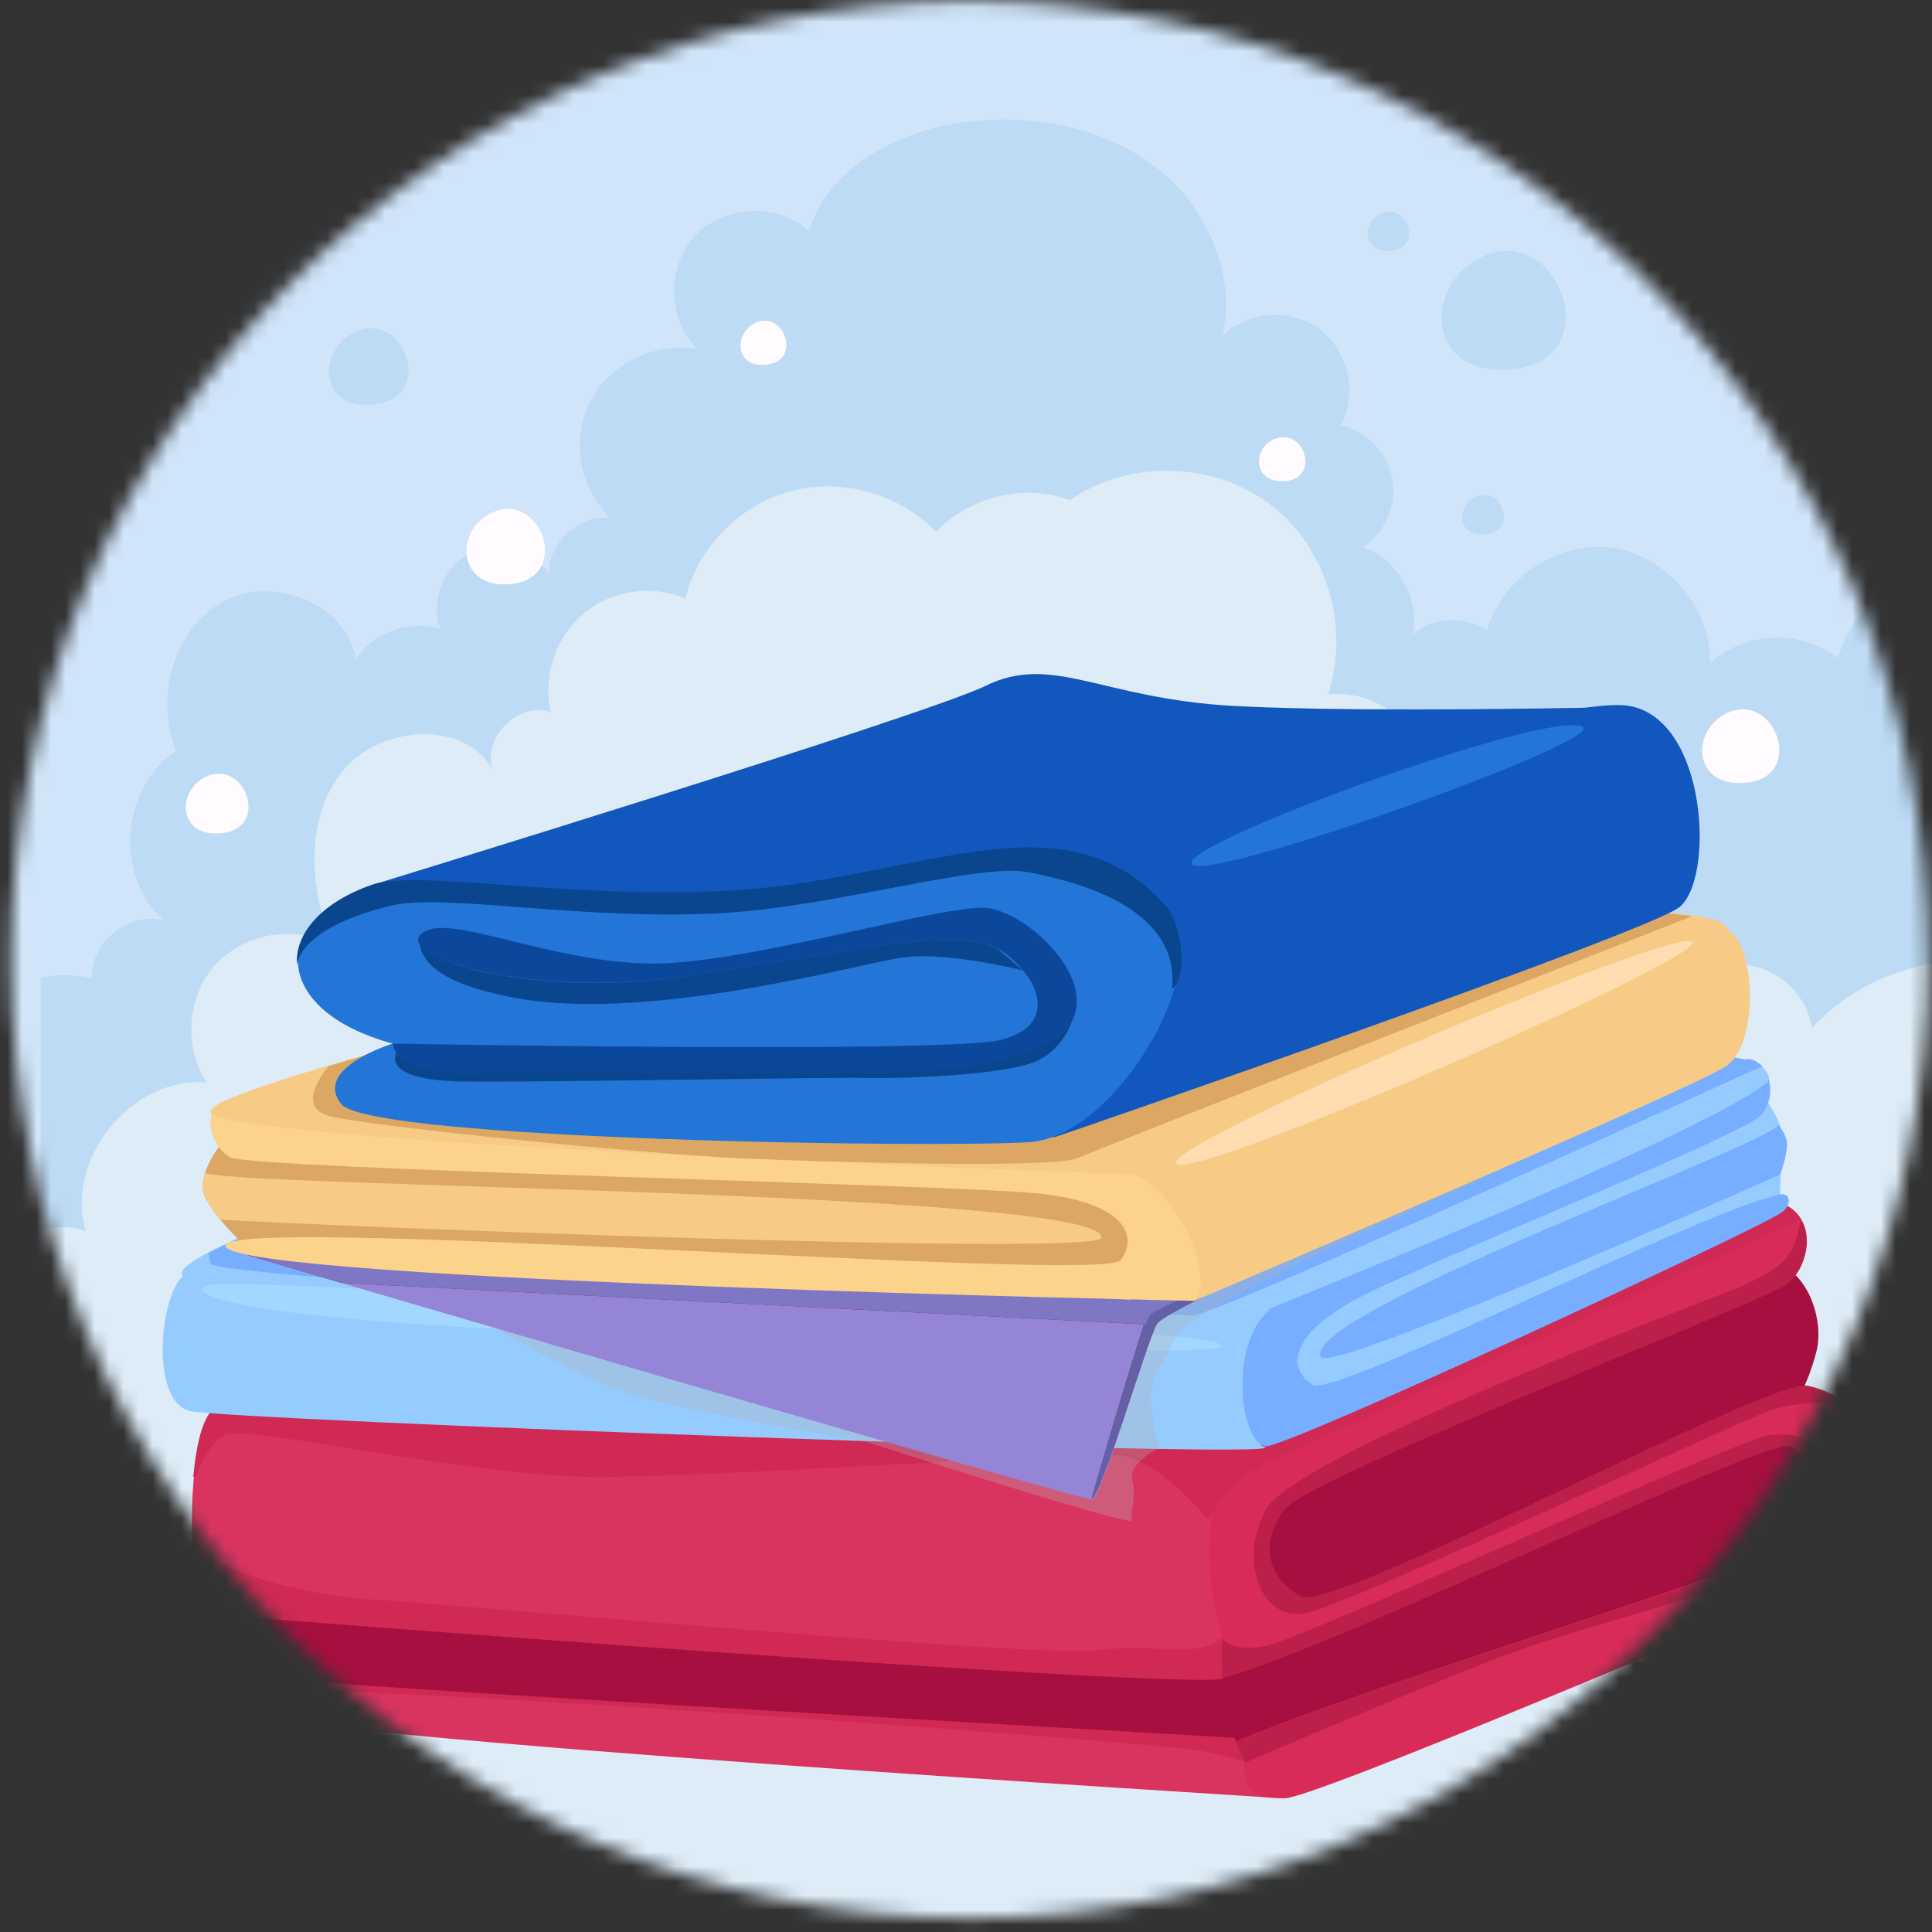 <svg width="133" height="133" viewBox="0 0 133 133" fill="none" xmlns="http://www.w3.org/2000/svg">
<rect x="0" y="0" width="133" height="133" fill="#333333" stroke="none"/>
<mask id="mask0_5793_61" style="mask-type:luminance" maskUnits="userSpaceOnUse" x="0" y="0" width="133" height="133">
<path d="M66.75 132.062C103.201 132.062 132.75 102.513 132.75 66.062C132.75 29.612 103.201 0.062 66.75 0.062C30.299 0.062 0.75 29.612 0.75 66.062C0.75 102.513 30.299 132.062 66.75 132.062Z" fill="white"/>
</mask>
<g mask="url(#mask0_5793_61)">
<rect x="-9.193" y="-19.079" width="159.096" height="186.441" fill="#D1E5FA"/>
<path d="M133.745 38.966C130.389 39.339 127.406 42.012 126.535 45.305C124.05 43.317 120.072 43.441 117.711 45.678C117.835 41.887 114.79 38.283 111.061 37.723C107.332 37.164 103.355 39.774 102.36 43.441C100.869 42.322 98.632 42.447 97.264 43.69C97.761 41.204 96.208 38.469 93.846 37.661C95.338 36.667 96.208 34.74 95.835 32.938C95.524 31.136 94.033 29.644 92.293 29.271C93.473 27.158 92.852 24.175 90.863 22.684C88.937 21.192 85.891 21.379 84.151 23.119C85.146 18.831 83.033 14.17 79.552 11.497C76.072 8.825 71.473 7.893 67.061 8.328C62.276 8.763 57.117 11.311 55.688 15.91C53.575 13.921 49.846 14.108 47.858 16.221C45.869 18.334 45.931 22.062 48.044 24.051C45.185 23.492 42.016 24.983 40.648 27.593C39.281 30.204 39.903 33.622 42.016 35.673C39.903 35.362 37.728 37.35 37.79 39.464C36.609 37.786 34.185 37.164 32.321 38.096C30.518 39.029 29.586 41.452 30.332 43.317C28.219 42.633 25.733 43.503 24.49 45.367C23.869 41.514 18.711 39.526 15.293 41.452C11.874 43.379 10.694 48.04 12.123 51.706C8.332 54.13 7.835 60.407 11.315 63.39C8.954 62.644 6.157 64.882 6.343 67.368C5.163 67.057 3.982 67.057 2.801 67.305V150.085H133.745V38.966Z" fill="#BDDBF4"/>
<path d="M24.925 22.684C28.032 21.877 29.835 27.408 25.733 27.843C21.631 28.278 21.88 23.555 24.925 22.684Z" fill="#BDDBF4"/>
<path d="M95.338 14.605C96.953 14.17 97.886 17.029 95.773 17.277C93.66 17.464 93.722 15.04 95.338 14.605Z" fill="#BDDBF4"/>
<path d="M101.863 34.119C103.479 33.684 104.411 36.542 102.298 36.791C100.123 36.977 100.247 34.554 101.863 34.119Z" fill="#BDDBF4"/>
<path d="M102.795 17.402C107.581 16.097 110.502 24.797 104.1 25.419C97.699 26.04 98.01 18.707 102.795 17.402Z" fill="#BDDBF4"/>
<path d="M133.744 66.249C130.326 66.622 127.033 68.238 124.733 70.786C124.422 68.548 122.496 66.684 120.196 66.435C117.959 66.249 115.66 67.678 114.914 69.853C114.727 67.305 110.874 66.062 109.259 67.989C109.259 65.13 106.089 62.769 103.355 63.514C103.292 60.656 101.428 57.921 98.88 56.74C100.185 52.328 95.959 47.294 91.422 47.791C92.976 43.13 91.298 37.599 87.383 34.678C83.468 31.757 77.688 31.633 73.648 34.43C70.541 33.249 66.75 34.181 64.451 36.605C61.903 33.995 57.987 32.876 54.445 33.808C50.965 34.74 48.044 37.661 47.174 41.204C44.874 40.209 42.016 40.644 40.151 42.26C38.225 43.876 37.355 46.611 37.914 49.034C35.739 48.226 33.129 50.774 33.937 53.012C31.886 49.407 25.919 49.967 23.434 53.26C20.948 56.616 21.321 61.339 22.936 65.13C20.389 63.639 16.908 64.198 14.857 66.373C12.869 68.548 12.62 72.091 14.236 74.514C9.078 74.079 4.417 79.797 5.908 84.769C4.914 84.396 3.857 84.396 2.863 84.707V150.085H133.744V66.249Z" fill="#DDECF7"/>
<path d="M34.371 35.114C37.417 34.306 39.219 39.775 35.179 40.21C31.14 40.583 31.326 35.921 34.371 35.114Z" fill="#FFFBFF"/>
<path d="M106.649 48.91C108.14 48.537 109.01 51.21 107.021 51.396C105.095 51.583 105.157 49.283 106.649 48.91Z" fill="#FFFBFF"/>
<path d="M14.609 53.322C17.033 52.701 18.462 57.051 15.23 57.362C11.999 57.673 12.185 53.944 14.609 53.322Z" fill="#FFFBFF"/>
<path d="M52.27 22.124C54.072 21.627 55.129 24.859 52.767 25.107C50.405 25.356 50.53 22.621 52.27 22.124Z" fill="#FFFBFF"/>
<path d="M88.004 30.142C89.807 29.645 90.863 32.876 88.501 33.125C86.078 33.311 86.202 30.577 88.004 30.142Z" fill="#FFFBFF"/>
<path d="M119.388 48.91C122.371 48.102 124.174 53.509 120.196 53.882C116.219 54.254 116.405 49.718 119.388 48.91Z" fill="#FFFBFF"/>
<path d="M121.75 87.005C124.112 86.881 125.666 90.61 125.044 93.034C124.423 95.457 123.49 96.763 123.49 96.763L127.965 101.61L125.168 105.898L123.055 108.819L81.168 122.243L75.824 110.808L77.999 105.339L87.197 96.887L121.75 87.005Z" fill="#A60F3F"/>
<path d="M121.253 82.594C125.417 82.78 124.795 87.006 123.055 88.373C121.315 89.741 90.055 101.611 88.377 103.972C86.699 106.334 87.321 108.571 89.496 109.876C91.609 111.243 121.812 94.837 124.422 95.396C126.97 95.955 129.518 97.944 129.518 101.238C129.518 104.532 129.332 107.266 125.292 109.006C121.191 110.746 90.49 123.797 88.439 123.797C86.388 123.797 82.1 123.176 82.722 121.249C83.281 119.323 121.191 108.012 123.117 106.458C125.044 104.904 125.044 100.057 123.117 99.56C121.191 99.063 84.586 116.961 82.908 115.594C81.23 114.227 79.987 100.989 79.987 100.989L107.021 85.453L121.253 82.594Z" fill="#D92B58"/>
<path opacity="0.39" d="M121.75 98.814C119.513 99.125 89.744 112.797 87.196 113.295C84.648 113.792 84.089 112.735 84.089 112.735L83.157 115.718C87.134 115.78 121.191 99.125 123.055 99.622C124.982 100.119 124.982 104.967 123.055 106.52C121.377 107.888 92.417 116.588 84.586 120.131L85.643 121.374C85.643 121.374 100.247 115.097 104.908 113.481C109.569 111.865 121.936 108.509 123.677 107.639C125.417 106.769 124.919 102.667 125.23 101.052C125.541 99.311 123.987 98.504 121.75 98.814Z" fill="#8C0D35"/>
<path d="M14.547 97.198C12.185 100.243 13.117 115.78 16.038 117.707C18.959 119.633 87.88 123.735 87.259 123.735C86.637 123.735 85.394 123.051 85.705 121.249C84.648 120.006 83.841 116.837 84.151 112.673C81.665 104.159 84.959 99.622 85.829 99.684L30.456 95.396L14.547 97.198Z" fill="#D9345F"/>
<path d="M84.089 113.481C84.089 113.232 84.089 112.984 84.089 112.735C82.598 114.227 79.677 113.108 75.389 113.605C71.1 114.102 32.072 110.498 25.858 110.125C20.451 109.814 15.23 108.074 13.242 106.521C13.428 111.119 14.298 115.967 15.728 117.458C16.349 116.961 18.213 116.899 18.897 116.588C21.072 115.594 80.485 120.006 82.908 120.566C83.965 120.814 84.959 121.063 85.705 121.311C84.897 119.82 84.151 117.396 84.089 113.481Z" fill="#CF2954"/>
<path d="M14.547 115.159C15.79 115.718 77.937 119.198 85.021 119.633C84.649 118.577 84.4 117.272 84.276 115.532C82.846 116.464 14.423 111.181 13.677 111.057C13.304 112.673 13.553 114.102 14.547 115.159Z" fill="#A60F3F"/>
<path opacity="0.39" d="M124.422 95.395C121.874 94.836 91.671 111.243 89.496 109.876C87.383 108.508 86.761 106.271 88.377 103.972C90.055 101.61 121.315 89.802 123.055 88.373C124.174 87.503 124.795 85.39 123.987 84.022C123.428 86.011 123.739 87.068 118.767 88.994C113.795 90.921 89.185 100.367 87.196 103.847C85.208 107.328 86.761 111.616 89.869 111.056C92.976 110.435 118.891 98.192 121.75 97.135C123.242 96.576 125.355 96.514 127.033 96.514C126.287 96.017 125.355 95.582 124.422 95.395Z" fill="#8C0D35"/>
<path opacity="0.5" d="M121.253 82.594L106.959 85.515L82.66 99.498L85.767 99.746L123.242 83.215L123.987 84.023C123.614 83.215 122.744 82.656 121.253 82.594Z" fill="#CF2954"/>
<path d="M121.253 82.594L106.959 85.515L82.66 99.498L30.394 95.396L14.485 97.198C13.863 98.006 13.49 99.622 13.304 101.673H13.49C13.49 101.673 14.174 99.436 15.541 98.752C16.97 98.068 32.507 101.673 41.083 101.673C49.66 101.673 74.145 99.933 76.942 100.181C79.801 100.43 83.157 104.594 83.157 104.594C83.157 104.594 84.897 101.673 87.321 100.616C89.744 99.56 123.987 83.961 123.987 83.961C123.614 83.215 122.744 82.656 121.253 82.594Z" fill="#CF2954"/>
<path d="M121.688 75.881C121.688 75.881 122.993 77.621 122.745 79.175C122.496 80.729 122.558 82.469 122.558 82.469L90.615 98.192L87.259 95.333L87.383 91.667L109.259 77.249L121.688 75.881Z" fill="#96CBFF"/>
<path d="M87.072 99.56C87.88 99.995 120.321 84.955 122.558 83.526C123.366 83.029 123.304 82.097 122.558 82.221C116.965 83.402 91.858 96.266 90.366 95.334C88.626 94.277 88.564 91.791 94.095 89.057C99.626 86.323 120.134 78.057 121.253 76.752C122.372 75.447 121.875 73.21 120.445 72.899C119.016 72.65 80.858 88.995 80.858 88.995C80.858 88.995 78.807 98.255 79.18 97.695C79.615 97.136 82.1 98.379 82.1 98.379C82.1 98.379 86.264 99.125 87.072 99.56Z" fill="#78AEFF"/>
<path d="M87.383 90.175C84.773 92.35 85.146 98.751 87.072 99.622C88.999 100.492 15.79 97.757 13.056 97.136C10.383 96.452 10.943 89.43 12.558 87.876C14.174 86.384 79.118 86.695 79.925 86.322C80.733 85.949 87.383 90.175 87.383 90.175Z" fill="#96CBFF"/>
<path d="M58.112 71.159C53.886 72.712 11.067 85.328 12.559 87.814C14.05 90.3 85.333 91.046 87.383 90.113C89.186 89.305 116.468 78.43 121.502 74.639C122.124 74.204 121.502 73.707 121.253 73.334C120.073 71.656 62.338 69.605 58.112 71.159Z" fill="#96CBFF"/>
<path d="M90.926 93.407C91.485 94.525 114.852 84.271 122.558 80.853C122.745 80.294 122.931 79.672 122.993 79.113C123.118 78.492 122.807 77.932 122.434 77.435C121.502 78.927 89.496 90.486 90.926 93.407Z" fill="#78AEFF"/>
<path d="M15.293 88.373C12.559 88.373 10.943 90.672 42.203 91.853C73.462 93.034 87.321 93.407 83.468 92.35C79.677 91.356 20.575 88.311 15.293 88.373Z" fill="#A3D7FF"/>
<path d="M58.112 71.159C54.445 72.526 22.377 81.972 14.36 86.261C14.422 86.633 14.422 86.882 14.547 87.006C14.982 87.628 36.112 88.995 46.987 89.492C57.863 89.989 80.547 90.487 82.1 90.549C83.654 90.611 121.315 73.396 121.315 73.396C120.445 71.407 62.338 69.605 58.112 71.159Z" fill="#78AEFF"/>
<path opacity="0.31" d="M101.863 81.289C101.863 81.289 81.79 89.927 80.92 92.04C80.05 94.153 79.18 94.464 79.242 96.515C79.366 98.504 79.863 99.622 79.863 99.622C79.863 99.622 77.626 100.741 77.937 101.86C78.247 102.978 77.812 104.035 77.937 104.656C78.061 105.216 59.417 99.187 59.417 99.187C59.417 99.187 46.242 97.136 41.954 95.459C37.665 93.718 27.163 87.566 27.163 87.566L55.067 81.973L101.863 81.289Z" fill="#B3B3B3"/>
<path d="M101.863 80.854C101.863 80.854 80.236 89.865 79.614 91.171C78.931 92.475 75.823 103.103 75.202 103.227C74.581 103.351 16.908 86.385 16.908 86.385L91.671 75.882L103.852 79.425L101.863 80.854Z" fill="#9485D6"/>
<path d="M79.615 91.17C80.298 89.865 101.863 80.854 101.863 80.854L103.79 79.424C103.79 79.424 102.547 80.356 101.055 80.854C99.564 81.351 79.428 89.927 79.055 90.424C78.682 90.921 75.14 103.164 75.14 103.164C75.761 103.102 78.931 92.413 79.615 91.17Z" fill="#A3123E"/>
<path d="M17.032 86.385L23.496 88.311L78.869 91.17L79.179 90.486C82.722 88.311 101.987 80.916 101.987 80.916L103.914 79.486L91.733 75.944L17.032 86.385Z" fill="#7D0E2F"/>
<path d="M79.615 91.17C80.298 89.865 101.863 80.854 101.863 80.854L103.79 79.424C103.79 79.424 102.547 80.356 101.055 80.854C99.564 81.351 79.428 89.927 79.055 90.424C78.682 90.921 75.14 103.164 75.14 103.164C75.761 103.102 78.931 92.413 79.615 91.17Z" fill="#6360A8"/>
<path d="M17.032 86.385L23.496 88.311L78.869 91.17L79.179 90.486C82.722 88.311 101.987 80.916 101.987 80.916L103.914 79.486L91.733 75.944L17.032 86.385Z" fill="#7F76C4"/>
<path d="M15.044 78.989C15.044 78.989 13.366 81.164 14.174 82.531C14.92 83.899 16.535 85.452 16.535 85.452L77.812 89.492L79.987 85.639L78.558 82.221L53.016 76.379L15.044 78.989Z" fill="#DBA763"/>
<path d="M82.225 89.554C82.225 89.554 16.722 88.187 15.541 85.825C14.36 83.464 75.886 88.373 77.129 86.758C78.372 85.204 77.564 82.78 71.473 82.159C65.321 81.537 17.343 80.481 15.852 79.673C14.36 78.803 13.987 76.566 15.293 75.82C16.535 75.074 83.841 77.498 83.841 77.498C83.841 77.498 88.999 85.453 88.439 85.08C87.88 84.707 85.954 86.758 85.954 86.758L82.225 89.554Z" fill="#FCD38B"/>
<path d="M77.999 80.854C81.168 81.972 83.716 88.125 82.225 89.554C82.225 89.554 116.53 74.95 118.829 73.396C121.129 71.843 120.88 64.82 118.829 63.95C116.778 63.08 84.524 74.701 83.654 74.639C82.784 74.577 77.999 80.854 77.999 80.854Z" fill="#F7CB86"/>
<path d="M66.688 63.08C71.225 63.018 119.389 61.091 118.829 63.95C118.332 66.809 80.236 80.978 77.999 80.854C75.761 80.73 14.422 78.679 14.485 76.504C14.609 74.391 62.151 63.08 66.688 63.08Z" fill="#F7CB86"/>
<path d="M75.823 85.204C75.699 86.509 23.62 84.458 15.168 83.961C14.795 83.526 14.422 83.029 14.174 82.532C13.863 81.972 13.925 81.351 14.112 80.73C15.479 81.724 76.134 81.972 75.823 85.204Z" fill="#F7CB86"/>
<path d="M116.468 64.82C115.038 63.888 79.863 78.803 80.982 80.108C82.1 81.413 117.897 65.752 116.468 64.82Z" fill="#FFDDB0"/>
<path d="M66.688 63.08C63.332 63.08 36.423 69.294 22.626 73.396C22.626 73.396 20.202 76.131 22.626 76.814C25.05 77.498 43.445 79.362 50.841 79.735C58.236 80.046 72.654 80.419 74.146 79.735C75.7 79.052 116.468 63.08 116.468 63.08C106.835 61.588 70.541 63.018 66.688 63.08Z" fill="#DBA763"/>
<path d="M112.117 48.661C112.117 48.661 94.157 49.096 84.959 48.599C75.761 48.102 72.468 44.932 67.807 47.232C63.581 49.283 25.671 60.904 25.671 60.904L74.767 64.757L112.117 48.661Z" fill="#1257BE"/>
<path d="M72.53 78.305C73.338 78.057 113.112 64.322 115.598 62.458C118.021 60.593 117.586 49.593 112.18 48.599C106.773 47.605 72.53 58.791 72.53 58.791V78.305Z" fill="#1257BE"/>
<path d="M27.039 71.842C27.039 71.842 21.508 73.52 23.496 76.006C25.485 78.492 64.886 79.051 70.977 78.616C77.067 78.119 84.089 65.751 79.988 62.706C70.479 55.559 62.338 61.961 49.225 62.458C37.852 62.893 28.903 59.847 25.609 60.966C18.587 63.328 18.587 69.542 27.039 71.842Z" fill="#2375D8"/>
<path d="M27.287 72.464C27.287 72.464 26.106 74.391 31.948 74.453C37.79 74.515 56.745 74.142 59.79 74.204C62.835 74.266 69.671 73.956 71.536 72.961C73.338 72.029 73.835 70.165 73.835 70.165L70.417 71.594L65.88 72.464H27.287Z" fill="#0A468E"/>
<path d="M29.338 64.074C26.355 65.504 35.677 68.797 46.988 67.244C58.236 65.628 66.378 63.515 69.112 65.566C71.847 67.617 72.654 70.662 68.863 71.594C65.073 72.526 27.039 71.843 27.039 71.843C27.039 71.843 27.039 74.142 32.818 73.893C35.242 73.769 50.903 73.831 58.485 73.893C66.067 73.956 72.903 72.899 73.96 69.916C75.016 66.933 70.79 62.956 68.055 62.52C65.321 62.148 52.705 66.001 45.807 66.311C38.909 66.622 31.451 63.018 29.338 64.074Z" fill="#0B489C"/>
<path d="M80.298 62.396C73.089 54.255 62.959 60.78 49.598 61.34C38.536 61.837 28.779 59.848 25.609 60.904C22.067 62.148 20.264 64.323 20.451 66.436C20.451 66.436 20.451 63.888 26.976 62.334C30.643 61.464 40.4 63.453 50.095 62.831C57.677 62.334 67.372 59.413 70.728 60.035C78.434 61.464 81.106 64.633 80.671 68.114C81.976 66.933 81.106 63.266 80.298 62.396Z" fill="#0A468E"/>
<path d="M46.988 67.243C37.728 68.548 29.835 66.56 28.903 65.006C29.09 66.435 30.767 67.927 36.05 68.797C45.123 70.226 58.858 66.435 61.965 65.938C65.073 65.441 70.417 66.808 70.417 66.808L68.677 65.317C65.632 63.701 57.739 65.69 46.988 67.243Z" fill="#0A468E"/>
<path d="M108.948 50.029C106.711 48.786 81.231 58.045 82.039 59.475C82.784 60.904 110.626 51.023 108.948 50.029Z" fill="#2375D8"/>
</g>
</svg>

